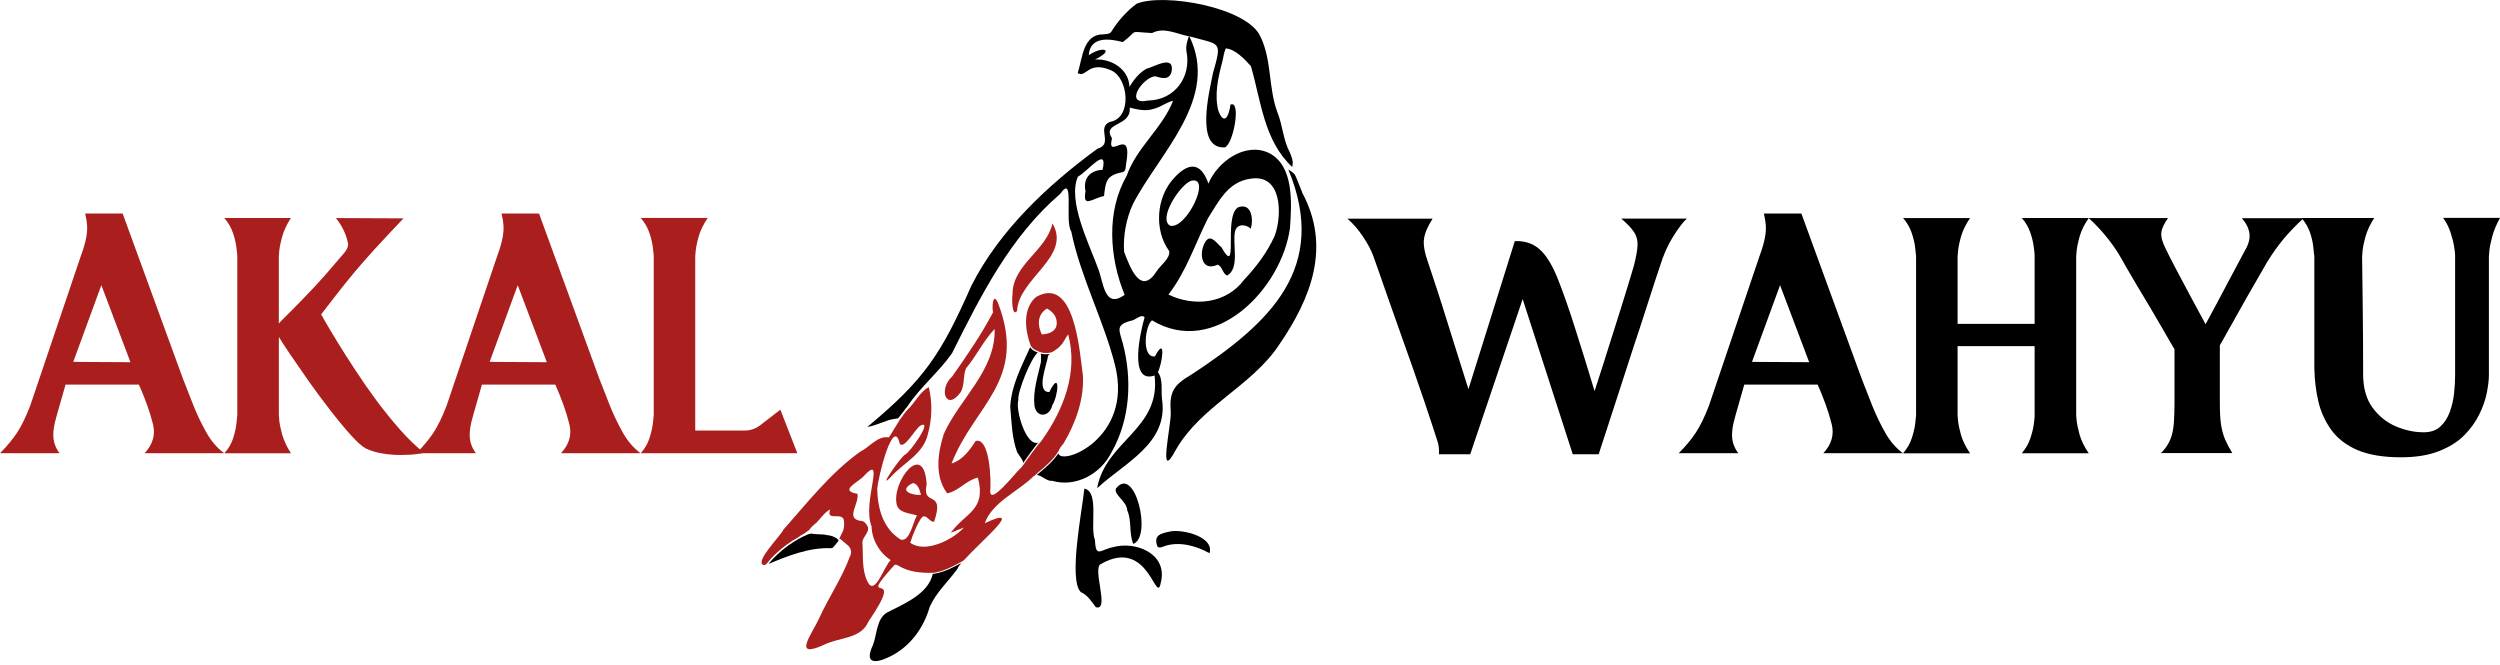 <?xml version="1.0" encoding="UTF-8"?>
<svg id="Layer_2" data-name="Layer 2" xmlns="http://www.w3.org/2000/svg" xmlns:xlink="http://www.w3.org/1999/xlink" viewBox="0 0 463.76 123.32">
  <defs>
    <style>
      .cls-1 {
        fill: none;
      }

      .cls-2 {
        clip-path: url(#clippath-1);
      }

      .cls-3 {
        clip-path: url(#clippath-2);
      }

      .cls-4 {
        fill: #aa1f1d;
      }

      .cls-5 {
        clip-path: url(#clippath);
      }
    </style>
    <clipPath id="clippath">
      <rect class="cls-1" x="160.03" y="103.83" width="18.67" height="19.49"/>
    </clipPath>
    <clipPath id="clippath-1">
      <rect class="cls-1" x="216.03" y="30.49" width="29.28" height="56"/>
    </clipPath>
    <clipPath id="clippath-2">
      <rect class="cls-1" x="140.31" y="53.16" width="61.06" height="68"/>
    </clipPath>
  </defs>
  <g id="Layer_1-2" data-name="Layer 1">
    <path class="cls-4" d="M41.56,84.07h-14.73c1.51-1.63,2.03-3.4,1.56-5.33-.33-1.33-.71-2.56-1.13-3.69-.42-1.14-.77-2.04-1.06-2.71l-.44-1h-13.6l-1.13,3.96c-.33,1.13-.61,2.13-.83,3-.21.88-.31,1.69-.31,2.44,0,1.18.38,2.29,1.15,3.33H0c1.29-1.29,2.34-2.56,3.17-3.81.82-1.26,1.63-2.92,2.42-4.96l9.27-27.42c.88-2.33,1.31-4.17,1.31-5.52,0-.79-.13-1.71-.38-2.75h6.96l11.17,30.6c.63,1.63,1.29,3.33,2,5.1.72,1.78,1.53,3.45,2.42,5.02.9,1.57,1.98,2.81,3.23,3.73ZM13.6,67.13l10.6.06-5.4-14.29-5.21,14.23Z"/>
    <path class="cls-4" d="M59.56,58.3s.27.47.81,1.42c.54.93,1.28,2.18,2.23,3.73.94,1.54,2.04,3.27,3.29,5.17,1.25,1.91,2.58,3.82,4,5.75,1.43,1.92,2.9,3.72,4.4,5.42,1.51,1.7,2.98,3.1,4.4,4.23l-1.25.19c-.83.13-1.89.19-3.15.19-1,0-2.06-.08-3.19-.25s-2.2-.48-3.21-.94c-.71-.38-1.65-1.21-2.81-2.5-1.17-1.3-2.45-2.84-3.83-4.63-1.38-1.78-2.72-3.58-4.02-5.42-1.29-1.84-2.44-3.51-3.44-4.98-1-1.48-1.69-2.54-2.06-3.17v14.48s.03.35.08,1.04c.07.68.26,1.57.56,2.67.32,1.08.85,2.21,1.6,3.38h-12.35c.79-.88,1.34-1.82,1.65-2.85.32-1.03.52-1.94.6-2.75.09-.82.15-1.31.15-1.48v-29.48c0-.21-.05-.71-.15-1.5-.08-.79-.29-1.7-.63-2.73-.33-1.03-.88-1.98-1.63-2.85h12.35c-.75,1.17-1.29,2.31-1.6,3.42-.31,1.11-.49,2.02-.56,2.71-.06.68-.08,1.02-.08,1.02v12.42c.08-.13.67-.73,1.77-1.81,1.11-1.08,2.55-2.56,4.33-4.44,1.78-1.89,3.73-4.11,5.88-6.67.58-.63.88-1.23.88-1.81-.33-1.76-1.09-3.38-2.27-4.83l12.54.06c-2,2.1-3.74,3.95-5.21,5.56-1.46,1.6-2.74,3.06-3.85,4.38-1.1,1.32-2.14,2.61-3.13,3.88-.99,1.25-2.02,2.58-3.1,4Z"/>
    <path class="cls-4" d="M118.8,84.07h-14.73c1.51-1.63,2.03-3.4,1.56-5.33-.33-1.33-.71-2.56-1.13-3.69-.42-1.14-.77-2.04-1.06-2.71l-.44-1h-13.6l-1.13,3.96c-.33,1.13-.61,2.13-.83,3-.21.88-.31,1.69-.31,2.44,0,1.18.38,2.29,1.15,3.33h-11.04c1.29-1.29,2.34-2.56,3.17-3.81.82-1.26,1.63-2.92,2.42-4.96l9.27-27.42c.88-2.33,1.31-4.17,1.31-5.52,0-.79-.13-1.71-.38-2.75h6.96l11.17,30.6c.63,1.63,1.29,3.33,2,5.1.72,1.78,1.53,3.45,2.42,5.02.9,1.57,1.98,2.81,3.23,3.73ZM90.84,67.13l10.6.06-5.4-14.29-5.21,14.23Z"/>
    <path class="cls-4" d="M118.86,84.07c.75-.83,1.29-1.77,1.63-2.81.33-1.05.54-1.98.63-2.77.09-.79.15-1.27.15-1.44v-29.54c0-.21-.05-.71-.15-1.5-.08-.79-.29-1.7-.63-2.73-.33-1.03-.88-1.98-1.63-2.85h12.42c-.79,1.17-1.35,2.31-1.67,3.42-.31,1.11-.49,2.02-.56,2.71-.06.68-.08,1.02-.08,1.02v32.29h9.33c.96-.04,1.82-.33,2.58-.88l3.88-3,3.15,8.08h-29.04Z"/>
    <path d="M300.76,40.55h12.17c-.67.58-1.51,1.68-2.52,3.27-1,1.58-1.81,3.4-2.44,5.44-.17.47-.49,1.45-.98,2.94-.47,1.47-1.06,3.28-1.75,5.42-.68,2.13-1.43,4.39-2.23,6.79-.79,2.41-1.56,4.78-2.31,7.13-.75,2.35-1.45,4.48-2.08,6.4-.63,1.92-1.13,3.45-1.5,4.6-.38,1.16-.56,1.73-.56,1.73h-4.81l-9.29-28.79-9.73,28.79h-5.81c.08-.88-.02-1.73-.31-2.56-.1-.33-.37-1.17-.81-2.5-.43-1.34-.98-3-1.65-4.96-.67-1.97-1.4-4.08-2.19-6.33-.79-2.26-1.59-4.52-2.4-6.77-.79-2.26-1.54-4.36-2.23-6.31-.68-1.94-1.25-3.57-1.71-4.9-.46-1.32-.75-2.15-.88-2.48-.42-1.13-1.05-2.31-1.9-3.56-.83-1.26-1.79-2.38-2.88-3.33h15.79c-.92,1.42-1.45,2.68-1.6,3.79-.14,1.11.13,2.58.79,4.42.25.72.6,1.79,1.06,3.19.47,1.39.98,2.97,1.54,4.75.57,1.78,1.13,3.57,1.69,5.38.57,1.79,1.09,3.45,1.56,4.98.48,1.53.88,2.77,1.17,3.71.29.93.44,1.4.44,1.4l8.6-27.46c1.75-.08,3.23.38,4.44,1.38,1.22,1,2.35,2.76,3.4,5.27.46,1.13,1,2.58,1.63,4.35.63,1.78,1.24,3.64,1.85,5.58.61,1.95,1.19,3.78,1.73,5.5.54,1.71.96,3.1,1.27,4.17.32,1.06.48,1.58.48,1.58l.44-1.38c.29-.92.68-2.13,1.17-3.63.48-1.51,1.01-3.16,1.56-4.94.57-1.78,1.13-3.53,1.67-5.27.54-1.73,1.03-3.31,1.46-4.73.44-1.42.77-2.51.98-3.27.42-1.63.65-2.9.69-3.83.04-.94-.18-1.77-.67-2.48-.47-.72-1.25-1.54-2.33-2.46Z"/>
    <path d="M352.97,84.07h-14.73c1.51-1.63,2.03-3.4,1.56-5.33-.33-1.33-.71-2.56-1.13-3.69-.42-1.14-.77-2.04-1.06-2.71l-.44-1h-13.6l-1.13,3.96c-.33,1.13-.61,2.13-.83,3-.21.88-.31,1.69-.31,2.44,0,1.18.38,2.29,1.15,3.33h-11.04c1.29-1.29,2.34-2.56,3.17-3.81.82-1.26,1.63-2.92,2.42-4.96l9.27-27.42c.88-2.33,1.31-4.17,1.31-5.52,0-.79-.13-1.71-.38-2.75h6.96l11.17,30.6c.63,1.63,1.29,3.33,2,5.1.72,1.78,1.53,3.45,2.42,5.02.9,1.57,1.98,2.81,3.23,3.73ZM325.01,67.13l10.6.06-5.4-14.29-5.21,14.23Z"/>
    <path d="M385.14,47.57v29.42s.03.33.08,1c.07.67.26,1.56.56,2.67.32,1.11.88,2.25,1.69,3.42h-12.42c.71-.83,1.23-1.73,1.56-2.69.33-.97.55-1.84.65-2.6.11-.78.17-1.31.17-1.6v-12.98h-14.29v12.79s.03.35.08,1.04c.07.68.26,1.57.56,2.67.32,1.08.88,2.21,1.67,3.38h-12.42c.75-.88,1.29-1.82,1.63-2.85.33-1.03.54-1.94.63-2.75.09-.82.15-1.31.15-1.48v-29.48c0-.17-.05-.65-.15-1.46-.08-.82-.29-1.74-.63-2.77-.33-1.03-.88-1.98-1.63-2.85h12.42c-.79,1.17-1.35,2.31-1.67,3.42-.31,1.11-.49,2.02-.56,2.71-.06.68-.08,1.02-.08,1.02v12.48h14.29v-12.73c0-.29-.06-.83-.17-1.63-.1-.79-.31-1.67-.65-2.63-.33-.97-.85-1.85-1.56-2.65h12.42c-.81,1.17-1.37,2.31-1.69,3.42-.31,1.11-.49,2.02-.56,2.71-.06.68-.08,1.02-.08,1.02Z"/>
    <path d="M415.85,40.48h11.48c-1.38,1.25-2.6,2.52-3.67,3.79-1.07,1.28-2.1,2.73-3.1,4.35-.38.67-.92,1.61-1.63,2.83-.71,1.21-1.47,2.54-2.29,3.98-.82,1.45-1.6,2.83-2.33,4.15-.72,1.31-1.33,2.39-1.81,3.23-.47.83-.71,1.25-.71,1.25v10.79c0,1.54.07,2.83.21,3.85.15,1.02.4,1.95.75,2.79.36.83.81,1.69,1.35,2.56h-13.23c.79-.79,1.36-1.61,1.71-2.48.36-.86.58-1.85.67-2.98s.13-2.51.13-4.15v-9.65s-.22-.38-.67-1.13c-.43-.75-.99-1.72-1.69-2.92-.68-1.19-1.43-2.48-2.25-3.85-.82-1.39-1.63-2.73-2.42-4.04-.79-1.32-1.47-2.48-2.04-3.48-.56-1.01-.94-1.69-1.15-2.02-.67-1.13-1.49-2.29-2.48-3.5-.99-1.22-2.06-2.35-3.23-3.4h14.73c-.75,1.04-1.17,1.95-1.25,2.73-.08.78.21,1.81.88,3.1.42.88,1.01,2.05,1.79,3.52.78,1.46,1.65,3.09,2.6,4.9.96,1.79,1.94,3.6,2.94,5.44,0,0,.21-.38.63-1.15.42-.78.95-1.77,1.6-2.98.65-1.22,1.32-2.48,2-3.77.69-1.29,1.32-2.47,1.88-3.54.57-1.07.98-1.83,1.23-2.29.68-1.17.94-2.22.79-3.17-.14-.94-.61-1.88-1.42-2.79Z"/>
    <path d="M453.22,40.42h10.54c-.67,1.21-1.15,2.36-1.44,3.46-.29,1.08-.47,1.97-.54,2.67-.06.68-.08,1.02-.08,1.02v21.96c0,.92-.13,2.02-.38,3.31s-.72,2.64-1.4,4.02c-.67,1.38-1.6,2.68-2.81,3.9-1.21,1.21-2.78,2.19-4.71,2.94-1.92.75-4.26,1.13-7.02,1.13-3.27,0-5.95-.45-8.04-1.33-2.08-.9-3.7-2.14-4.85-3.71-1.14-1.57-1.95-3.33-2.42-5.29-.46-1.97-.71-4.03-.75-6.17v-20.81c-.04-.17-.1-.65-.17-1.46-.06-.82-.25-1.74-.58-2.77-.33-1.03-.88-1.98-1.63-2.85h13.48c-.75,1.17-1.29,2.31-1.6,3.42-.31,1.11-.49,2.02-.56,2.71-.06.68-.08,1.02-.08,1.02.04,3.64.08,7.23.13,10.77.04,3.53.06,7.22.06,11.06,0,2.54.58,4.61,1.75,6.21,1.17,1.58,2.61,2.74,4.35,3.48,1.73.72,3.44,1.08,5.13,1.08,1.29,0,2.32-.35,3.08-1.06.78-.71,1.36-1.61,1.77-2.73.4-1.11.67-2.26.79-3.44.13-1.19.19-2.29.19-3.29v-22.33c0-.29-.06-.83-.19-1.63s-.35-1.67-.67-2.63c-.32-.97-.77-1.85-1.35-2.65Z"/>
    <path d="M188.72,83.94c.36.65,1.04,1.29,1.09,1.95.19-.28.37-.56.56-.83.33-.47.68-.93,1.02-1.4.32-.44.66-.86.99-1.3.07-.08.14-.16.21-.24-2.29.72-4.26-6.19-3.68-7.9-.23-1.49,2.39-7.89,3.6-8.82-.05-.02-.09-.05-.15-.07-.19-.09-.41-.16-.59-.27-.16-.1-.32-.23-.45-.36-.08-.08-.15-.19-.22-.29-1.57,3.53-3.48,7.01-3.7,11.02.26,2.82.29,5.81,1.31,8.52Z"/>
    <g class="cls-5">
      <path d="M178.23,104.5c-.87.45-1.74.91-2.64,1.28-.46.19-.94.35-1.43.47-.24.06-.49.12-.74.15-.13.02-.26.05-.39.07-.84,3.74-5.36,5.54-8.47,7.15-1.99,1.15-1.86,4.1-2.64,6.06-1.55,3.3.21,3.5,2.89,2.25,3.89-1.8,6.49-5.3,7.66-9.36,1.19-2.7,3.43-4.68,5.14-7.05.09-.27.34-.64.69-1.07l-.06.03h0Z"/>
    </g>
    <path d="M154.95,101.08c.08-.12.17-.24.27-.35.05-.05.09-.1.14-.16.08-.1.15-.2.18-.31.01-.03,0-.07-.01-.11-.02,0-.04-.02-.05-.03-.31-.33-.71-.53-1.14-.67-.49-.17-1.02-.17-1.52-.3-.98-.04-1.81-.05-2.31-.17-.12.02-.24.02-.33.05-.22.05-.43.15-.64.25-.02,0-.04.02-.05.02-.09.06-.19.11-.3.14l-.3.14c-.18.09-.35.18-.53.27-.01,0-.02.01-.02.02-.03.04-.07.05-.1.05-.69.38-1.35.8-1.99,1.26-1.37.98-2.64,2.14-3.71,3.44,3.66-1.52,7.48-3.06,11.51-2.93.18.01.33-.03.47-.1.11-.19.27-.35.43-.5Z"/>
    <path d="M227.39,8.98c1.71.12,3.49,1.97,4.66,3.29,1.9,6.56,2.41,13.78,7.65,18.7.31-.98-.12-1.91-.42-2.67-1.24-2.29-1.33-4.99-2.29-7.4-1.73-4.55-1.03-9.72-3.17-14.11-2.43-5.44-17.88-8.14-22.95-6.11-1.91,1.41-3.48,3.21-4.73,5.22-.3.45-.91.39-1.39.47-3.89-.08-3.93,4.44-4.83,7.18,1.57,1.01,1.91-2.36,6.15-.52,3.29,1.35,4.01,8.88-.13,9.57-2.67,1.02.72,4.12-2.35,4.98-9.18,6.71-18.22,15.17-23.41,25.45-5.6,12.7-8.72,17.4-19.29,26.17,1.6-.21,3.83-1.4,4.89-1.46.04-.01.08-.03.11-.03.14-.02.27-.04.4-.06.09-.01.2-.02.29-.05.11-.09.2-.21.28-.32.14-.19.3-.37.45-.57.2-.27.4-.55.61-.81.04-.08.12-.16.2-.23.04-.05.07-.1.11-.14,0-.02.01-.03.03-.04,0,0,.01-.01.02-.02,2.39-3.65,5.86-6.4,8.34-9.97,5.33-10.68,10.81-21.61,20.06-29.54,2.74-3.98.76,5.12,2.04,6.97,1.75,8.55,6.01,16.42,8.13,24.84,3.39,13.53-9.97,18.73-10.52,16.33-.18.27-.36.53-.57.78-.62.77-1.34,1.44-2.08,2.09-.37.32-.74.63-1.12.94-.08.07-.16.13-.23.2.89.03,1.83,1.21,2.84,1.08,4.41,1.28,9.04-1.28,11.02-5.29,3.48-6.1,3.86-13.54,2.09-20.23-.67-2.47-1.42-3.44,1.61-4.19.76-.1,1.81-1.33,2.44-.61-.71,2.4-3.09,12.47,1.85,10.79,1.21,9.97-9.07,12.09-10.66,20.91,4.99-4.66,13.24-8.28,12.05-16.44-.23-1.68.26-3.69-.78-5.11.8-1.47,1.59-6.98-.54-2.91-2.55.34-1.83-5.83-.54-6.68,11.58,6.98,24.04-5.79,25.59-17.14.31-4.52.78-11.52-3.87-13.89-4.37-2.14-9.57,1.56-11.26,5.66-1.39-3.98-3.64-4.02-6.35-1.06-3.34,3.51-3.78,9.71-.92,13.58.19,1.41-1.65,2.62-2.36,3.78-2.92,4.52-4.85-.59-6.01-3.63-.21-2.96.39-6.21,1.65-8.91,4.97-9.54,16.1-19.56,10.45-31.08,5.77,1.63,6.13.7,4.38,6.83-.65,3.34-3.4,14.1,2.2,13.77,1.62-.59,3.08-8.89,1.04-7.92-.22,1.9-1.1,4.09-2.24,1.13-.75-2.94-.06-6.13.71-9,.23-.85.29-1.76.67-2.57h0ZM220.97,33.53c3.91-.92-.93,9.08-3.9,8.34-2.34-1.25,1.89-7.69,3.9-8.34ZM224.03,40.57c2.01-3.14,3.71-6.81,7.88-7.41,5.92-1.02,5.97,6.64,4.57,10.55-1.38,3.05-3.42,5.79-5.71,8.2-3.28,4.44-9.3,5.04-14.02,2.73,3.31-4.27,4.92-9.35,7.29-14.07ZM209,32.64c-3.81,6.56-3.21,15.18-.37,22.06-3.84,2.72-3.89-2.38-4.96-4.97-1.65-4.55-5.66-12.44-3.72-16.95,1.86-.99,5.61-5.91,4.59-1.28-2.36.1-3.67,1.62-3.17,3.96-.59,3.29,1.3,1.29,3.43.91.33-2.92.47-3.85,3.59-4.48.44-.25.43-.83.48-1.28,1.43-7.83-3.69-.44-2.59-4.96-1.97-3.04,3.6-2.06,3.29-5.69,1.48.37,3,.74,4.51.21,1.26-.3,2.26-1.2,3.53-1.47-2.02,5.16-6.79,8.66-8.61,13.93ZM220.1,9.54c.93,4.77-2.2,9.04-7.15,9.11-4.49.96-1.08-4.21,1.3-4.51,1.19.34,2.61.82,3.08-.8.59-3.33-3.14-.95-4.68-.58-1.38.81-2.33,2.03-3.14,3.36-.06-3.28-3.39-5.3-6.39-5.07,3.91-1.94,1.26-2.53-1.15-.8.22-3.52,3.8-3.13,6.31-2.44,3.1-2.35.8-1.92,5.43-1.68,2.23-1.17,4.55.17,6.83.6-.32.9-.6,1.85-.45,2.81Z"/>
    <path d="M193.09,67.19c-.58,2.67-1.51,5.35-1.19,8.12.45,2.35,2.84,1.99,3.31-.15,1.13-1.76,1.54-6.73-.56-2.43-2.57.03-.44-5.13-.23-6.71.08-.13.19-.24.3-.35-.2.03-.39.04-.59.04s-.42,0-.63-.03c-.15-.02-.29-.05-.44-.09.08.29.1.81.03,1.6Z"/>
    <g class="cls-2">
      <path d="M241.57,35.7c-.35-.89-.71-1.73-1.07-2.66-.35-.92-.62-.99-1.51-1.61,7.57,18.28-3.42,28.49-17.92,38.02-3.33,1.95-4.19,3.16-3.89,7.05.12,2.37-2.5,13.44.95,6.93,4.64-8.11,14.04-11.79,19.11-19.41,6.01-8.74,9.72-18.25,4.31-28.31Z"/>
    </g>
    <path d="M225.9,49.1c.91.39.9,1.72,1.76,2.01,2.36-1.37.94-5.74,1.44-8.17.34-1.47,1.98-1.39,2.92-.52.55-1.75.15-4.9-2.37-3.95-2.77,1.78.26,13.29-3.08,7.38-.74-.56-1.81-2.33-2.76-1.28-1.52,1.9-1.17,6.04,2.09,4.52Z"/>
    <g class="cls-3">
      <path class="cls-4" d="M200.86,69.49c-.62-4.66-1.58-18.41-8.67-14.4-2.55,2.19-2.05,6.19-.99,9.04.08.09.14.2.22.3.11.15.28.27.43.38.17.13.38.18.57.27.17.08.34.19.53.23.19.05.39.11.58.14.2.03.4.03.6.03.34,0,.67-.04.99-.14l.02-.02s.04-.02.06-.02c.51-.34,1.1-.64,1.48-1.13.64-.6.93-1.46,1.47-2.15,1.88,7.02-.83,13.94-4.87,19.64-.02.02-.04.04-.06.06-.16.31-.49.57-.69.84-.36.48-.73.95-1.09,1.43-.38.51-.74,1.01-1.1,1.52-.21.3-.41.61-.64.9-.08.16-.21.31-.41.47-.89.77-5.51,6.78-5.6,4.34.19-1.89-.01-10.13-2.71-9.42-1.09,1.72-2.42,3.55-4.46,4.18,4.18-10.86,14.19-15.42,8.58-29.87-.95-1.99-1.11.99-.88,1.81-2.2,4.18-4.88,8.08-7.6,11.93-2.63,2.4-1.08,6.6,1.62,2.86.74-1.37.38-3.03.96-4.38,1.89-2.24,3.4-5.38,5.31-7.29.19,7.7-6.5,12.92-9.43,19.45-1.13,3.54-1.76,7.86.63,11.03,2.11-.42,3.6-2.47,5.69-2.92,1.63,6.07-2.36,6.51-5.03,10.24.82-.32,1.61-.69,2.44-.98-2.1,2.33-7.22,4.83-9.96,2.82.22-.81,1.82-5.05,2.57-4.9.76.07,1.06,1.05,1.86,1.01,2.11-6.23-2.34-2.56-1.38-6.95-.5-8.25-6.48-.55-5.57,3.68.34,1.69,2.46,1.64,3.78,2.11-.78,1.18-1.31,4.95-3.03,4.47-3.25-2.04-4.26-5.7-4.35-9.32.08-2.04,3.01-13.84,4.19-8.41.89.95,2.89-2.88,3.85-3.44,2.38-1.19-1.99,5.08-2.91,5.42-.95.61-5.21,6.86-2.6,4.12,2.36-2.66,6.09-4.23,6.89-8.04.77-2.74.82-5.84.15-8.61-1.67.83-2.57,2.93-4.02,4.26-.21.27-.44.54-.66.8-.12.24-.3.44-.46.65-.18.23-.34.46-.47.72-.15.27-.32.51-.48.76-.11.17-.18.35-.32.5-.24.44-.56.98-1,1.63-2.06-.39-3.61,1.85-5.38,2.69-5.52,3.98-9.69,9.37-14.18,14.42-.43,1.05-5.4,5.97-3.71,6.56h.03s.02,0,.03,0h.01s.01,0,.02,0c.06,0,.11-.02.17-.03.03-.01.06-.02.08-.03,0,0,.01,0,.02,0,.01,0,.03-.01.04-.02.03-.01.05-.03.07-.04,0,0,.01-.01.02-.01h0s.02-.03.04-.04c.51-.64,1.05-1.24,1.64-1.81,1.31-1.26,2.8-2.36,4.4-3.22.27-.26.59-.42.92-.59.34-.25.68-.5,1.03-.74.18-.31.6-.74,1.34-1.34.82-.83,1.46-1.9,2.53-2.45-.91,2.5,2.65.1,2.57,2.41.04.58-.02,1.01-.13,1.34.01.04.01.08-.01.13-.17.38-.35.74-.54,1.11-.04.09-.08.18-.13.27-.03.04-.08.1-.08.14.02.02.03.04.05.05.07.05.2.09.26.13.15.11.29.26.43.38.14.11.29.23.43.35.07.06.15.13.22.2.71.48,1.08,1.38.54,2.33-1.47,3.98-3.92,7.52-5.67,11.38-1.44,3.1-5.1,7.68,1.09,4.82,2.75-1.33,6.71-1.01,8.07-4.24,7.43-10.9-2.77-2.08,4.76-10.42.2-.22.5-.07.72.03,2.02,1.24,4.22,1.4,6.52,1.36h0c.06,0,.11-.02.17-.03.14-.02.28-.04.41-.06.27-.06.53-.12.79-.2.94-.27,1.82-.69,2.69-1.14.43-.22.86-.43,1.28-.67.15-.08.27-.19.41-.29,3.31-3.68,11.47-10.36,3.82-6.82,1.45-3.96,6.14-5.82,9.06-8.71.07-.05.14-.09.2-.12.16-.18.35-.34.55-.51,1.45-1.2,2.94-2.45,3.91-4.09.11-.35.39-.79.87-1.31,2.27-3.84,3.89-8.28,3.61-12.8ZM193.27,62.03s-1.73-3.1.92-4.79c0,0,1.89.78,1.84,2.78s-2.76,2.01-2.76,2.01ZM169.28,89.64c.94-.09,1.4,1.41,1.56,2.17-1.89.09-4.17-.86-1.56-2.17ZM160.92,107.9c-1.11-2.27-.76-4.9-.94-7.31.07-1.16,1.64-2.02.84-3.16-.23-.33-.5-.74-.94-.78-3.25-.3-.48-3.09-.81-5.04-3.23-.58-.48-1.83.94-3.06,4.56-5.03-.17,4.64,1.67,9.07.05,2.48,1.46,4.96,3.56,6.28-1.2.97-2.93,6.88-4.31,4Z"/>
    </g>
    <path class="cls-4" d="M187.83,54.62c-.16.73-.1,4.3.84,3.05.27-6.03,10.18-10.08,6.57-16.22-1.16,5.12-7.48,7.67-7.41,13.18Z"/>
    <path d="M206.99,90.66c-.38,1.14,2.05,2.35,2.11,3.98.88,1.98.3,4.33,1.13,6.25,3.57-1.29.26-14.86-3.24-10.23Z"/>
    <path d="M206.51,101.49c-2.44.48-3.24,2.1-3.4-1.35-.96-2.31.86-8.99-1.96-9.5-.34,3.71-3.03,16.94-.65,19.2,1.29.56,1.97,1.75,2.79,2.8,2.63.78-.71-7.19.9-8,9.22-5.3,10.29,8.57,11.23,3.06.98-5.07-4.78-7.34-8.91-6.21Z"/>
    <path d="M217.11,98.58c-1.74.37-3.2.64-2.41,2.78.33.41.92.09,1.32-.05,2.74-.94,5.92-.05,8.35,1.32.92-2.99-4.81-4.49-7.27-4.05Z"/>
  </g>
</svg>